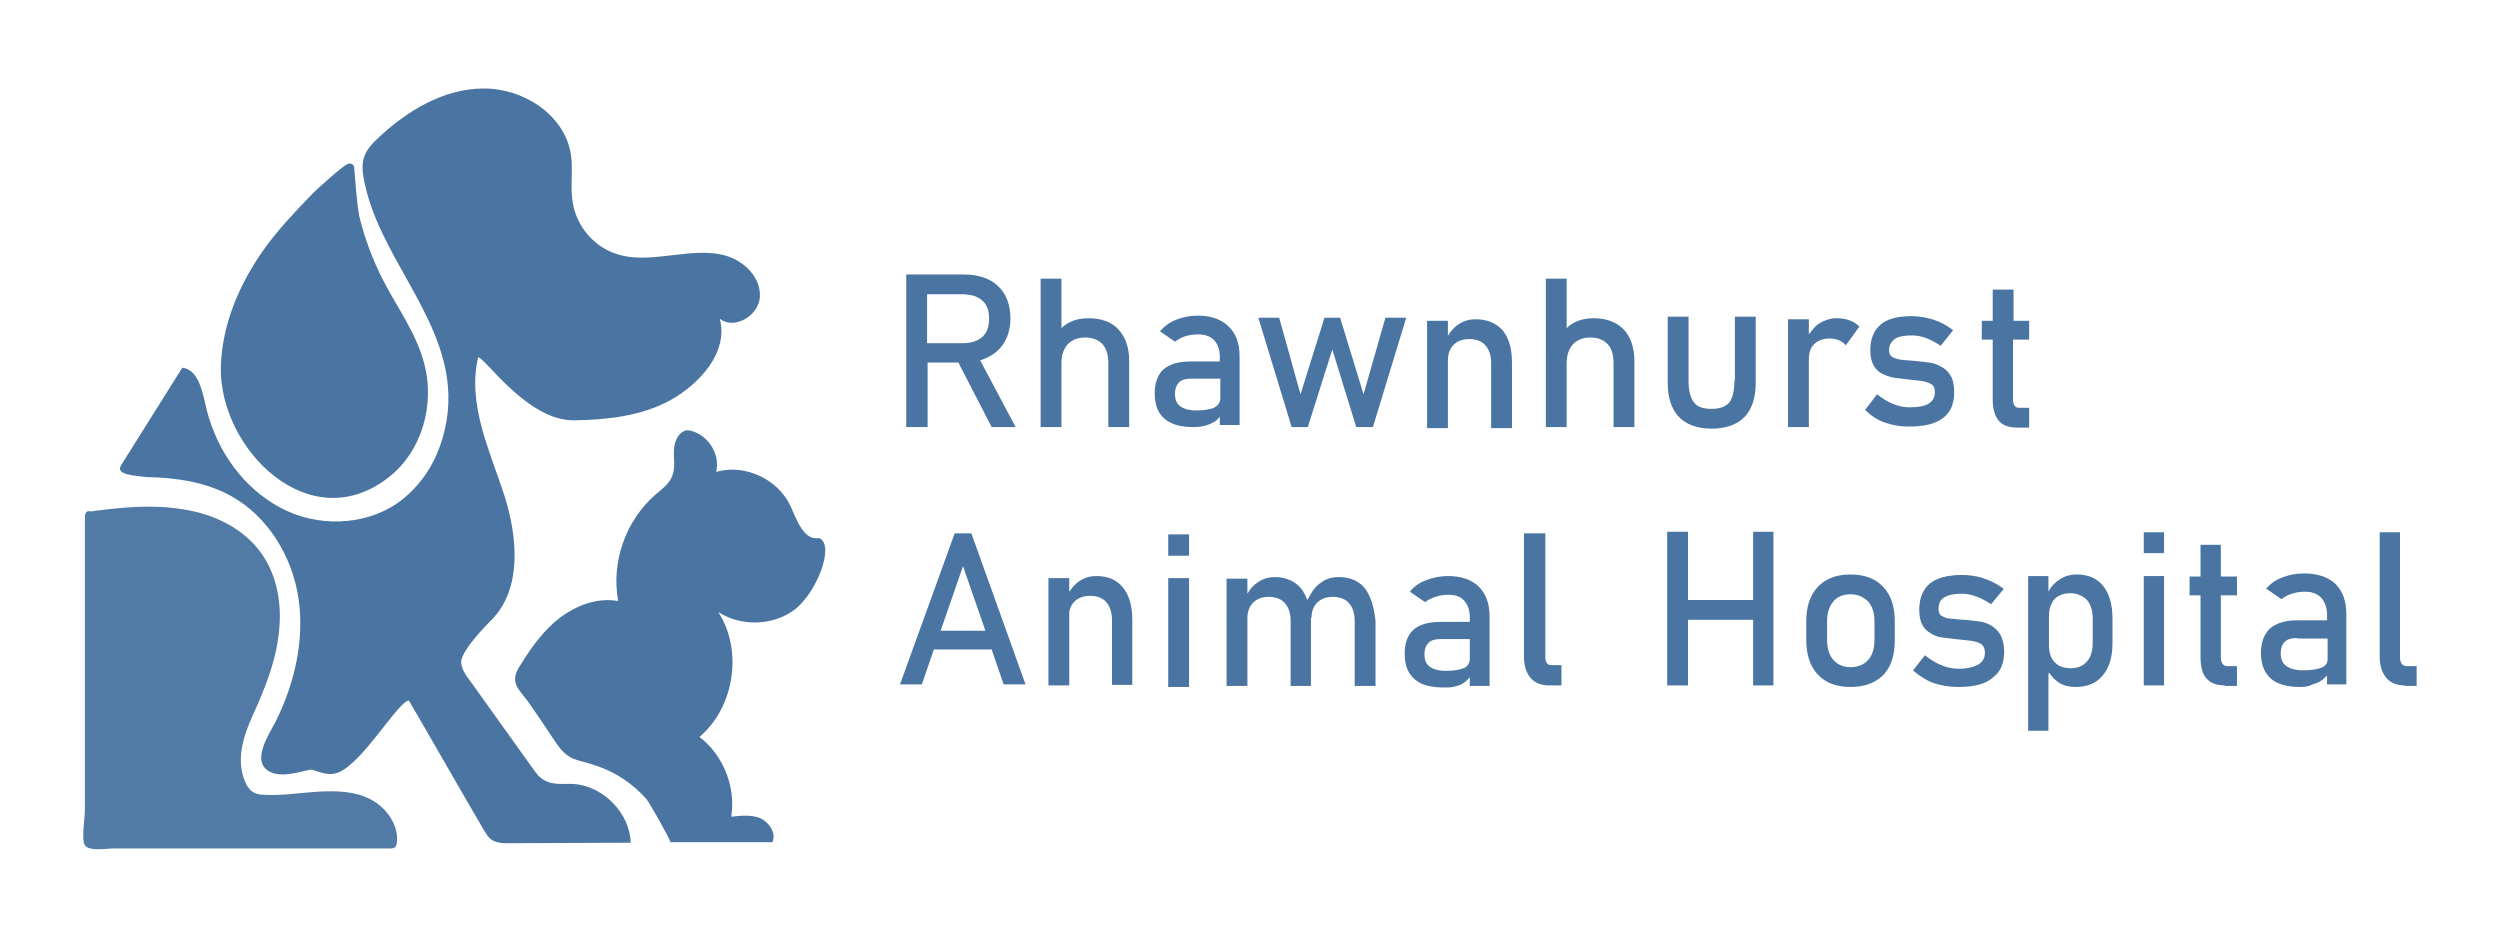 <svg xmlns="http://www.w3.org/2000/svg" xmlns:xlink="http://www.w3.org/1999/xlink" id="Layer_1" x="0px" y="0px" viewBox="0 0 480 180" style="enable-background:new 0 0 480 180;" xml:space="preserve"> <style type="text/css"> .st0{opacity:0.96;fill:#4A75A2;} .st1{fill:#4A75A2;} </style> <g> <g> <g> <path class="st0" d="M16.6,98.3c-0.2,0.2-0.3,0.6-0.3,1c0,18.8,0,37.5,0,56.3c0,1.3-0.7,5.7,0,6.7c0.9,1.2,4.1,0.6,5.7,0.6 c4.7,0,9.4,0,14.1,0c9.4,0,18.7,0,28.1,0c3.6,0,7.1,0,10.7,0c0.3,0,0.6,0,0.9-0.2c0.3-0.2,0.3-0.5,0.4-0.9c0.4-3.4-2-6.7-5-8.3 s-6.6-1.7-10.1-1.5c-3.4,0.2-6.9,0.8-10.3,0.6c-0.8,0-1.5-0.1-2.2-0.5c-0.6-0.4-1-0.9-1.3-1.5c-1.2-2.3-1.3-5.2-0.7-7.8 c0.6-2.6,1.7-5,2.8-7.4c2-4.6,3.8-9.5,4.2-14.5c0.5-5-0.4-10.3-3.3-14.5c-3.4-4.9-9.2-7.7-15.1-8.6c-5.9-1-11.9-0.4-17.8,0.4 C17.1,98.1,16.8,98.1,16.6,98.3z"></path> <path class="st1" d="M23.2,89.4L35,70.6c3.8,0.5,4,6.3,5.2,9.9c2.4,7.6,7.7,14.3,14.9,17.6s16.3,2.6,22.4-2.4 c2.8-2.3,5-5.3,6.4-8.6c1.7-4,2.5-8.5,2.1-12.9c-1.2-14.3-13.4-25.5-16.1-39.6c-0.3-1.5-0.5-3.2,0.1-4.7c0.5-1.3,1.5-2.4,2.6-3.4 c5.5-5.2,12.6-9.5,20.2-9.5c7.6-0.1,15.6,5,16.8,12.6c0.5,3.1-0.2,6.3,0.4,9.5c0.8,4.5,4.2,8.4,8.5,9.7c3.4,1.1,7.1,0.6,10.6,0.2 s7.2-0.9,10.6,0.2c3.4,1.1,6.4,4.2,6.2,7.8c-0.2,3.6-4.9,6.4-7.7,4.2c1.7,6.4-3.8,12.5-9.6,15.7c-5.6,3-12,3.7-18.3,3.8 c-9,0.2-17.3-12.2-18.5-12.1c-2.1,9,2.2,17.8,5,26.4c2.6,8.1,3.5,18.1-2.5,24.1c-2.3,2.3-5.3,5.7-5.7,7.6c-0.3,1.6,1,3.1,2,4.5 c3.9,5.4,7.7,10.8,11.6,16.2c0.7,1,1.4,2,2.5,2.5c1.5,0.8,3.4,0.6,5.2,0.6c5.8,0.3,11,5.5,11.2,11.3c-7.8,0-15.5,0.1-23.3,0.1 c-1.1,0-2.3,0-3.3-0.6c-0.8-0.5-1.2-1.3-1.7-2.1c-4.8-8.2-9.5-16.5-14.3-24.7c-2,0.1-8.8,11.9-13.5,13.8c-1.7,0.7-3.2,0.1-5-0.5 c-0.8-0.3-5.8,2-8.5,0.2c-3.1-2-0.1-6.6,1.5-9.6c3.6-7.3,5.5-15.6,4.3-23.6s-5.9-15.7-13-19.6c-4.9-2.7-10.6-3.5-16.2-3.6 C25.9,91.3,22.2,91.2,23.2,89.4z"></path> <path class="st1" d="M68,32.2c0-0.6-0.7-1-1.3-0.7c-0.9,0.4-5.7,4.6-7.1,6.1c-3.1,3.2-6.2,6.5-8.8,10.1 c-4.8,6.7-8.2,14.6-8.4,22.8c-0.3,15.8,17.2,33.2,32.4,21c6.2-4.9,8.7-13.8,6.7-21.5c-1.5-6-5.3-11-8.1-16.5 c-1.9-3.8-3.4-7.8-4.4-11.9C68.5,39.1,68.2,34.4,68,32.2z"></path> </g> <path class="st1" d="M98.9,130.4c0-0.6,0.2-1.4,0.7-2.2c1.9-3.1,4-6.2,6.7-8.6c3.4-3,7.9-5,12.4-4.2c-1.4-7.4,1.4-15.4,7.1-20.4 c1.3-1.1,2.7-2.1,3.3-3.7c0.6-1.6,0.2-3.3,0.3-5c0.1-1.7,1-3.6,2.7-3.7c3.6,0.5,6.3,4.5,5.4,8c5.5-1.6,11.9,1.4,14.3,6.6 c1.2,2.7,2.6,6.7,5.5,6.1c3.1,1.4-0.6,10.7-4.8,13.8c-4.2,3.1-10.3,3.2-14.6,0.4c4.8,7.4,3.1,18.3-3.6,24c4.6,3.5,7,9.6,6.1,15.3 c1.9-0.2,3.9-0.4,5.6,0.3c1.7,0.8,3.1,2.9,2.3,4.6l-19.6,0c0.3,0-4-7.6-4.6-8.3c-2.5-2.8-5.7-5-9.1-6.2c-4.7-1.7-5.8-0.8-8.6-5.1 c-1.6-2.4-3.2-4.8-4.8-7.1C100.3,133.2,98.9,132,98.9,130.4z"></path> </g> <g> <path class="st1" d="M201.3,131.5V111h4v20.6H201.3z M213.5,131.5v-12.5c0-1.4-0.4-2.6-1.1-3.4s-1.8-1.2-3.1-1.2 c-1.3,0-2.3,0.4-3,1.1s-1.1,1.7-1.1,3l-0.4-4c0.6-1.2,1.4-2.2,2.4-2.9s2.1-1,3.3-1c2.2,0,3.9,0.7,5.1,2.2s1.8,3.5,1.8,6.2v12.5 H213.5z"></path> <path class="st1" d="M262.1,113c-1.2-1.5-2.9-2.2-5.1-2.2c-1.2,0-2.3,0.3-3.3,1c-0.8,0.5-1.5,1.3-2,2.2c-0.1,0.2-0.3,0.5-0.4,0.7 l-0.3,0.5c-0.3-0.8-0.7-1.6-1.2-2.2c-0.6-0.7-1.3-1.3-2.1-1.6c-0.9-0.4-1.8-0.6-2.9-0.6c-1.2,0-2.3,0.3-3.3,1 c-0.8,0.5-1.5,1.3-2,2.2v-2.9h-4v20.6h4v-13c0-1.3,0.4-2.3,1.1-3c0.7-0.7,1.7-1.1,3-1.1c1.3,0,2.4,0.4,3.1,1.2 c0.7,0.8,1.1,1.9,1.1,3.4v12.5h0h3.9v-12.5c0-0.2,0-0.4,0-0.6l0.1,0.1c0-1.3,0.4-2.3,1.1-3c0.7-0.7,1.7-1.1,3-1.1 c1.3,0,2.4,0.4,3.1,1.2c0.7,0.8,1.1,1.9,1.1,3.4v12.5h4v-12.5C263.8,116.5,263.2,114.5,262.1,113z"></path> <polygon class="st1" points="336.6,131.6 336.6,119 324.1,119 324.1,131.6 320.1,131.6 320.1,102.1 324.1,102.1 324.1,115.2 336.6,115.2 336.6,102.1 340.5,102.1 340.5,131.6 "></polygon> <polygon class="st1" points="336.9,131.3 336.9,118.7 323.8,118.7 323.8,131.3 320.4,131.3 320.4,102.4 323.8,102.4 323.8,115.5 336.9,115.5 336.9,102.4 340.2,102.4 340.2,131.3 "></polygon> <path class="st1" d="M355.3,131.9c-2.7,0-4.8-0.8-6.3-2.4c-1.5-1.6-2.2-3.9-2.2-6.7v-3.4c0-2.9,0.7-5.1,2.2-6.7 c1.5-1.6,3.6-2.4,6.3-2.4c2.7,0,4.8,0.8,6.3,2.4c1.5,1.6,2.2,3.8,2.2,6.7v3.5c0,2.9-0.7,5.1-2.2,6.7 C360.1,131.1,358,131.9,355.3,131.9z M355.3,114.1c-1.4,0-2.6,0.5-3.3,1.4c-0.8,0.9-1.2,2.2-1.2,3.8v3.5c0,1.7,0.4,3,1.2,3.9 c0.8,0.9,1.9,1.4,3.3,1.4c1.4,0,2.6-0.5,3.4-1.4c0.8-0.9,1.2-2.2,1.2-3.9v-3.5c0-1.6-0.4-2.9-1.2-3.8 C357.8,114.6,356.7,114.1,355.3,114.1z"></path> <path class="st1" d="M355.3,131.6c-2.6,0-4.6-0.8-6-2.3c-1.4-1.5-2.1-3.7-2.1-6.6v-3.4c0-2.8,0.7-5,2.1-6.5c1.4-1.5,3.4-2.3,6-2.3 c2.6,0,4.6,0.8,6,2.3c1.4,1.5,2.1,3.7,2.1,6.5v3.5c0,2.8-0.7,5-2.1,6.5C359.9,130.9,357.9,131.6,355.3,131.6z M355.3,113.9 c-1.5,0-2.7,0.5-3.5,1.5c-0.8,1-1.2,2.3-1.2,4v3.5c0,1.7,0.4,3.1,1.2,4.1c0.8,1,2,1.5,3.5,1.5c1.5,0,2.7-0.5,3.6-1.5 c0.8-1,1.3-2.3,1.3-4.1v-3.5c0-1.7-0.4-3.1-1.3-4C358,114.3,356.8,113.9,355.3,113.9z"></path> <path class="st1" d="M375.9,131.9c-1.7,0-3.3-0.3-4.8-0.8c-1.3-0.5-2.5-1.3-3.6-2.2l-0.2-0.2l2.3-2.9l0.2,0.2 c2.1,1.6,4.2,2.4,6.2,2.4c1.7,0,2.9-0.3,3.8-0.8c0.9-0.5,1.3-1.3,1.3-2.3c0-0.8-0.3-1.4-0.8-1.7c-0.5-0.3-1.3-0.5-2.1-0.6 c-0.9-0.1-1.9-0.2-2.8-0.3c-0.8-0.1-1.7-0.2-2.5-0.3c-0.8-0.1-1.6-0.4-2.2-0.8c-0.7-0.4-1.2-0.9-1.6-1.6c-0.4-0.7-0.6-1.7-0.6-2.9 c0-2.2,0.7-3.9,2-5c1.4-1.1,3.4-1.7,6.2-1.7c1.5,0,3,0.2,4.3,0.7c1.2,0.4,2.4,1,3.5,1.8l0.2,0.2l-2.4,2.9l-0.2-0.1 c-1.8-1.2-3.7-1.9-5.4-1.9c-1.5,0-2.6,0.2-3.4,0.7c-0.8,0.5-1.1,1.2-1.1,2.2c0,0.7,0.2,1.2,0.7,1.4c0.5,0.3,1.1,0.5,1.9,0.5 c0.8,0.1,1.7,0.2,2.5,0.2c0.8,0.1,1.7,0.2,2.6,0.3c0.9,0.1,1.7,0.4,2.4,0.8c0.7,0.4,1.3,1,1.8,1.8c0.4,0.8,0.7,1.9,0.7,3.2 c0,2.3-0.7,3.9-2.2,5C381.2,131.4,378.9,131.9,375.9,131.9z"></path> <path class="st1" d="M375.9,131.6c-1.7,0-3.3-0.3-4.6-0.8c-1.3-0.5-2.5-1.2-3.5-2.2l2-2.5c2.1,1.6,4.3,2.5,6.3,2.5 c1.8,0,3-0.3,3.9-0.8c0.9-0.6,1.4-1.4,1.4-2.6c0-0.9-0.3-1.6-1-2c-0.6-0.4-1.3-0.6-2.3-0.7c-0.9-0.1-1.9-0.2-2.8-0.3 c-0.8-0.1-1.7-0.2-2.5-0.3c-0.8-0.1-1.5-0.4-2.1-0.7c-0.6-0.3-1.1-0.9-1.5-1.5c-0.4-0.7-0.6-1.6-0.6-2.8c0-2.1,0.7-3.7,1.9-4.8 c1.3-1.1,3.3-1.6,6-1.6c1.5,0,2.9,0.2,4.2,0.7c1.2,0.4,2.4,1,3.5,1.8l-2,2.5c-1.9-1.3-3.8-1.9-5.6-1.9c-1.6,0-2.7,0.3-3.6,0.8 c-0.8,0.5-1.3,1.4-1.3,2.5c0,0.8,0.3,1.3,0.9,1.7c0.5,0.3,1.2,0.5,2,0.6c0.8,0.1,1.7,0.2,2.5,0.2c0.8,0.1,1.7,0.1,2.6,0.3 c0.8,0.1,1.6,0.4,2.3,0.8c0.7,0.4,1.2,0.9,1.7,1.7c0.4,0.7,0.6,1.8,0.6,3.1c0,2.2-0.7,3.7-2.1,4.8 C381.1,131.1,378.9,131.6,375.9,131.6z"></path> <path class="st1" d="M389.4,140.2v-29.6h3.9v3l0.1-0.2c0.5-0.9,1.2-1.6,2-2.1c1-0.7,2.1-1,3.3-1c2.2,0,3.9,0.7,5.1,2.2 c1.2,1.5,1.8,3.6,1.8,6.3v4.6c0,2.7-0.6,4.8-1.9,6.3c-1.2,1.5-3,2.2-5.2,2.2c-1.3,0-2.4-0.3-3.3-0.9c-0.7-0.5-1.3-1.1-1.7-1.8 l-0.2,0.1v11H389.4z M397.5,113.9c-0.9,0-1.6,0.2-2.2,0.5c-0.6,0.3-1.1,0.8-1.4,1.5c-0.3,0.6-0.5,1.4-0.5,2.3v5.8 c0,0.9,0.2,1.7,0.5,2.3c0.3,0.6,0.8,1.1,1.4,1.5c0.6,0.3,1.4,0.5,2.2,0.5c1.4,0,2.4-0.4,3.2-1.3c0.7-0.8,1.1-2,1.1-3.6v-4.6 c0-1.6-0.4-2.8-1.1-3.6C399.9,114.4,398.8,113.9,397.5,113.9z"></path> <path class="st1" d="M389.7,139.9v-29h3.4v3.7l0.6-1c0.5-0.8,1.2-1.5,1.9-2c0.9-0.6,2-1,3.2-1c2.1,0,3.7,0.7,4.9,2.1 c1.2,1.4,1.7,3.5,1.7,6.1v4.6c0,2.6-0.6,4.7-1.8,6.1c-1.2,1.4-2.8,2.1-5,2.1c-1.2,0-2.3-0.3-3.2-0.9c-0.7-0.5-1.3-1.1-1.7-1.9 l-0.6,0.2v10.9H389.7z M397.5,113.7c-0.9,0-1.7,0.2-2.4,0.5c-0.7,0.4-1.2,0.9-1.5,1.6c-0.3,0.7-0.5,1.5-0.5,2.4v5.8 c0,1,0.2,1.8,0.5,2.5c0.3,0.7,0.9,1.2,1.5,1.6c0.7,0.4,1.4,0.6,2.4,0.6c1.4,0,2.6-0.5,3.4-1.4c0.8-0.9,1.2-2.2,1.2-3.8v-4.6 c0-1.6-0.4-2.9-1.2-3.8C400.1,114.1,398.9,113.7,397.5,113.7z"></path> <path class="st1" d="M411.6,131.6v-21h3.9v21H411.6z M411.6,106.2v-4h3.9v4H411.6z"></path> <path class="st1" d="M411.9,131.3v-20.4h3.4v20.4H411.9z M411.9,105.9v-3.5h3.4v3.5H411.9z"></path> <path class="st1" d="M427.2,131.6c-1.7,0-2.9-0.5-3.6-1.4c-0.8-0.9-1.1-2.3-1.1-4.1v-11.8h-2.1v-3.6h2.1v-6.1h3.9v6.1h3.1v3.6 h-3.1v11.9c0,0.5,0.1,0.9,0.3,1.2c0.2,0.3,0.5,0.5,0.9,0.5h1.9v3.8H427.2z"></path> <path class="st1" d="M427.2,131.3c-1.6,0-2.7-0.4-3.4-1.3c-0.7-0.9-1.1-2.2-1.1-3.9V114h-2.1v-3.1h2.1v-6.1h3.4v6.1h3.1v3.1h-3.1 v12.2c0,0.6,0.1,1,0.4,1.4c0.3,0.4,0.7,0.6,1.2,0.6h1.6v3.3H427.2z"></path> <path class="st1" d="M441.7,131.9c-2.5,0-4.4-0.5-5.7-1.6c-1.2-1.1-1.9-2.7-1.9-4.9c0-2.1,0.6-3.6,1.7-4.7c1.1-1,2.9-1.6,5.2-1.6 h5.8v-1c0-1.4-0.4-2.5-1.1-3.3c-0.7-0.8-1.8-1.2-3.1-1.2c-1.6,0-3.1,0.4-4.4,1.3l-0.2,0.1l-2.9-2l0.2-0.2c0.7-0.8,1.7-1.5,2.8-1.9 c1.3-0.5,2.7-0.8,4.3-0.8c2.6,0,4.6,0.7,6,2c1.4,1.4,2.1,3.3,2.1,5.8v13.5h-3.7v-1.7l-0.1,0.1c-0.3,0.3-0.6,0.6-0.9,0.8 c-0.5,0.4-1.1,0.6-1.8,0.8C443.3,131.8,442.6,131.9,441.7,131.9z M441.1,122.5c-1.1,0-1.9,0.2-2.4,0.7c-0.5,0.5-0.8,1.2-0.8,2.3 c0,1.1,0.4,1.9,1.1,2.4c0.7,0.5,1.8,0.8,3.2,0.8c1.6,0,2.7-0.2,3.5-0.5c0.8-0.3,1.2-0.9,1.2-1.6v-4H441.1z"></path> <path class="st1" d="M441.7,131.6c-2.4,0-4.3-0.5-5.5-1.5c-1.2-1-1.8-2.6-1.8-4.7c0-2,0.5-3.5,1.6-4.4c1.1-1,2.8-1.5,5-1.5h6v-1.2 c0-1.5-0.4-2.6-1.2-3.5c-0.8-0.8-1.9-1.3-3.3-1.3c-1.7,0-3.2,0.5-4.5,1.4l-2.5-1.7c0.7-0.8,1.6-1.4,2.7-1.9 c1.2-0.5,2.6-0.8,4.1-0.8c2.5,0,4.4,0.7,5.8,2c1.3,1.3,2,3.2,2,5.6v13.2h-3.2v-2.2l-0.6,0.7c-0.2,0.3-0.5,0.6-0.8,0.8 c-0.5,0.3-1.1,0.6-1.7,0.8C443.3,131.6,442.5,131.6,441.7,131.6z M441.1,122.2c-1.1,0-2,0.3-2.6,0.8c-0.6,0.5-0.9,1.4-0.9,2.5 c0,1.2,0.4,2.1,1.2,2.7c0.8,0.5,1.9,0.8,3.4,0.8c1.6,0,2.8-0.2,3.6-0.5c1.1-0.5,1.4-1.3,1.4-1.9v-4.3H441.1z"></path> <path class="st1" d="M461.7,131.6c-1.5,0-2.7-0.5-3.5-1.4c-0.8-1-1.3-2.3-1.3-4.1v-23.9h3.9v24c0,0.5,0.1,0.9,0.3,1.2 c0.2,0.3,0.6,0.5,1,0.5h1.9v3.8H461.7z"></path> <path class="st1" d="M461.7,131.3c-1.4,0-2.5-0.4-3.3-1.3c-0.8-0.9-1.2-2.2-1.2-3.9v-23.7h3.4v23.7c0,0.6,0.1,1,0.4,1.4 c0.3,0.4,0.7,0.6,1.2,0.6h1.6v3.3H461.7z"></path> <path class="st1" d="M296.7,102.4v23.7c0,0.5,0.1,0.9,0.3,1.2s0.5,0.4,0.9,0.4h1.9v3.9h-2.4c-1.5,0-2.7-0.5-3.5-1.4 s-1.3-2.3-1.3-4.1v-23.7H296.7z"></path> <path class="st1" d="M186.5,102.4h-3.2l-10.5,29h4.2l2.3-6.7h11.1l2.3,6.7h4.2L186.5,102.4z M180.6,121.1l4.3-12.4l4.3,12.4H180.6 z"></path> <path class="st1" d="M277.2,132c-2.5,0-4.4-0.5-5.6-1.6c-1.3-1.1-1.9-2.7-1.9-4.9c0-2.1,0.6-3.6,1.7-4.6c1.1-1,2.9-1.5,5.2-1.5 h5.8l0.3,3.3h-6.1c-1,0-1.8,0.2-2.3,0.7c-0.5,0.5-0.8,1.2-0.8,2.2c0,1.1,0.3,1.9,1,2.4s1.7,0.8,3.1,0.8c1.5,0,2.7-0.2,3.4-0.5 c0.8-0.3,1.1-0.9,1.1-1.6l0.4,2.9c-0.4,0.6-0.8,1-1.3,1.4c-0.5,0.4-1.1,0.6-1.8,0.8S278,132,277.2,132z M282.2,131.7v-13.2 c0-1.4-0.4-2.4-1.1-3.2s-1.7-1.1-3-1.1c-1.7,0-3.2,0.5-4.5,1.4l-2.9-2c0.8-1,1.8-1.7,3.1-2.2c1.3-0.5,2.7-0.8,4.2-0.8 c2.6,0,4.5,0.7,5.9,2c1.4,1.4,2.1,3.3,2.1,5.7v13.4H282.2z"></path> <g> <path class="st1" d="M283.3,61.3c-1.2,0-2.3,0.3-3.3,1c-0.8,0.5-1.5,1.3-2,2.2v-2.9h-4v20.6h4v-13c0-1.3,0.4-2.3,1.1-3 c0.7-0.7,1.7-1.1,3-1.1c1.3,0,2.4,0.4,3.1,1.2c0.7,0.8,1.1,1.9,1.1,3.4v12.5h4V69.6c0-2.7-0.6-4.7-1.8-6.2 C287.2,62,285.5,61.3,283.3,61.3z"></path> <path class="st1" d="M372.7,70.4c-0.7-0.4-1.5-0.7-2.4-0.8c-0.9-0.1-1.7-0.2-2.6-0.3c-0.9-0.1-1.7-0.1-2.5-0.2 c-0.8-0.1-1.4-0.3-1.8-0.5c-0.5-0.3-0.7-0.7-0.7-1.4c0-0.9,0.4-1.6,1.1-2.1c0.7-0.5,1.8-0.7,3.3-0.7c1.8,0,3.6,0.7,5.5,2l2.4-3 c-1.2-0.9-2.4-1.6-3.7-2c-1.3-0.4-2.7-0.7-4.2-0.7c-2.7,0-4.7,0.5-6,1.6c-1.3,1.1-2,2.7-2,4.9c0,1.2,0.2,2.2,0.6,2.9 c0.4,0.7,0.9,1.3,1.6,1.6c0.7,0.4,1.4,0.6,2.2,0.8c0.8,0.1,1.6,0.2,2.4,0.3c1,0.1,1.9,0.2,2.7,0.3c0.9,0.1,1.5,0.3,2.1,0.6 s0.8,0.9,0.8,1.6c0,1-0.4,1.7-1.2,2.2c-0.8,0.5-2,0.7-3.7,0.7c-2,0-4.1-0.8-6.2-2.5l-2.3,3c1.1,1.1,2.3,1.9,3.7,2.4 c1.4,0.5,2.9,0.8,4.6,0.8c3,0,5.2-0.5,6.6-1.6c1.5-1.1,2.2-2.7,2.2-5c0-1.3-0.2-2.4-0.7-3.2S373.5,70.8,372.7,70.4z"></path> <path class="st1" d="M192.3,66.5c1.1-1.4,1.7-3.2,1.7-5.3c0-2.7-0.8-4.8-2.4-6.3c-1.6-1.5-3.8-2.2-6.6-2.2h-11V82h4.1V69.6h5.9 l6.4,12.4h4.6l-6.8-12.8C189.9,68.6,191.3,67.8,192.3,66.5z M178,56.5h6.7c1.7,0,3,0.4,3.9,1.2c0.9,0.8,1.3,1.9,1.3,3.5 c0,1.5-0.4,2.7-1.3,3.5c-0.9,0.8-2.2,1.2-3.9,1.2H178V56.5z"></path> <polygon class="st1" points="261.8,75.7 257.3,61 254.3,61 249.7,75.7 245.6,61 241.6,61 248,82 251.1,82 255.8,67.1 260.4,82 263.6,82 270,61 266,61 "></polygon> <path class="st1" d="M306,61.1c-2.1,0-3.9,0.6-5.2,1.9v-9.5h-4V82h4V69.8c0-1.6,0.4-2.8,1.2-3.7c0.8-0.8,1.9-1.3,3.3-1.3 c1.4,0,2.5,0.4,3.3,1.2c0.8,0.8,1.2,2.1,1.2,3.7V82h4V69.3c0-2.6-0.7-4.6-2.1-6.1C310.3,61.8,308.4,61.1,306,61.1z"></path> <path class="st1" d="M209,61.1c-2.1,0-3.9,0.6-5.2,1.9v-9.5h-4V82h4V69.8c0-1.6,0.4-2.8,1.2-3.7c0.8-0.8,1.9-1.3,3.3-1.3 c1.4,0,2.5,0.4,3.3,1.2c0.8,0.8,1.2,2.1,1.2,3.7V82h4V69.3c0-2.6-0.7-4.6-2.1-6.1C213.4,61.8,211.4,61.1,209,61.1z"></path> <path class="st1" d="M333,73.1c0,1.9-0.3,3.3-1,4.2c-0.7,0.8-1.8,1.2-3.4,1.2c-1.6,0-2.8-0.4-3.4-1.3c-0.7-0.9-1-2.3-1-4.1V60.8 h-4v12.7c0,2.8,0.7,5,2.1,6.5c1.4,1.5,3.6,2.3,6.3,2.3c2.8,0,5-0.8,6.4-2.3c1.4-1.5,2.1-3.7,2.1-6.5V60.8h-4V73.1z"></path> <path class="st1" d="M230,60.6c-1.5,0-3,0.3-4.2,0.8c-1.3,0.5-2.3,1.3-3.1,2.2l2.9,2c1.3-1,2.8-1.4,4.5-1.4c1.3,0,2.3,0.4,3,1.1 c0.7,0.8,1.1,1.8,1.1,3.2v0.9h-5.6c-2.3,0-4,0.5-5.2,1.5c-1.1,1-1.7,2.6-1.7,4.6c0,2.2,0.6,3.8,1.9,4.9c1.3,1.1,3.1,1.6,5.6,1.6 c0.8,0,1.6-0.1,2.3-0.3c0.7-0.2,1.3-0.5,1.8-0.8c0.3-0.2,0.6-0.5,0.9-0.9v1.6h3.8V68.4c0-2.5-0.7-4.4-2.1-5.7 C234.5,61.3,232.5,60.6,230,60.6z M233.1,78.3c-0.8,0.3-1.9,0.5-3.4,0.5c-1.4,0-2.4-0.3-3.1-0.8c-0.7-0.5-1-1.3-1-2.4 c0-1,0.3-1.7,0.8-2.2c0.5-0.5,1.3-0.7,2.3-0.7h5.6v3.9C234.2,77.4,233.8,77.9,233.1,78.3z"></path> <path class="st1" d="M349.3,62.1c-0.8,0.5-1.4,1.3-2,2.1v-2.9h-4V82h4V69c0-1.3,0.3-2.2,1-2.9c0.7-0.7,1.7-1.1,2.9-1.1 c1.4,0,2.4,0.4,3.2,1.3l2.6-3.6c-1.1-1.1-2.6-1.6-4.4-1.6C351.4,61.1,350.3,61.5,349.3,62.1z"></path> <path class="st1" d="M389.6,65.2v-3.6h-3v-6h-4v6h-2.1v3.6h2.1v11.5c0,1.8,0.4,3.1,1.1,4s1.9,1.4,3.6,1.4h2.3v-3.8h-1.9 c-0.4,0-0.7-0.1-0.9-0.4c-0.2-0.3-0.3-0.7-0.3-1.1V65.2H389.6z"></path> </g> <path class="st1" d="M224.3,106.7v-4.1h4v4.1H224.3z M224.3,131.9V111h4v20.9H224.3z"></path> </g> </g> </svg>